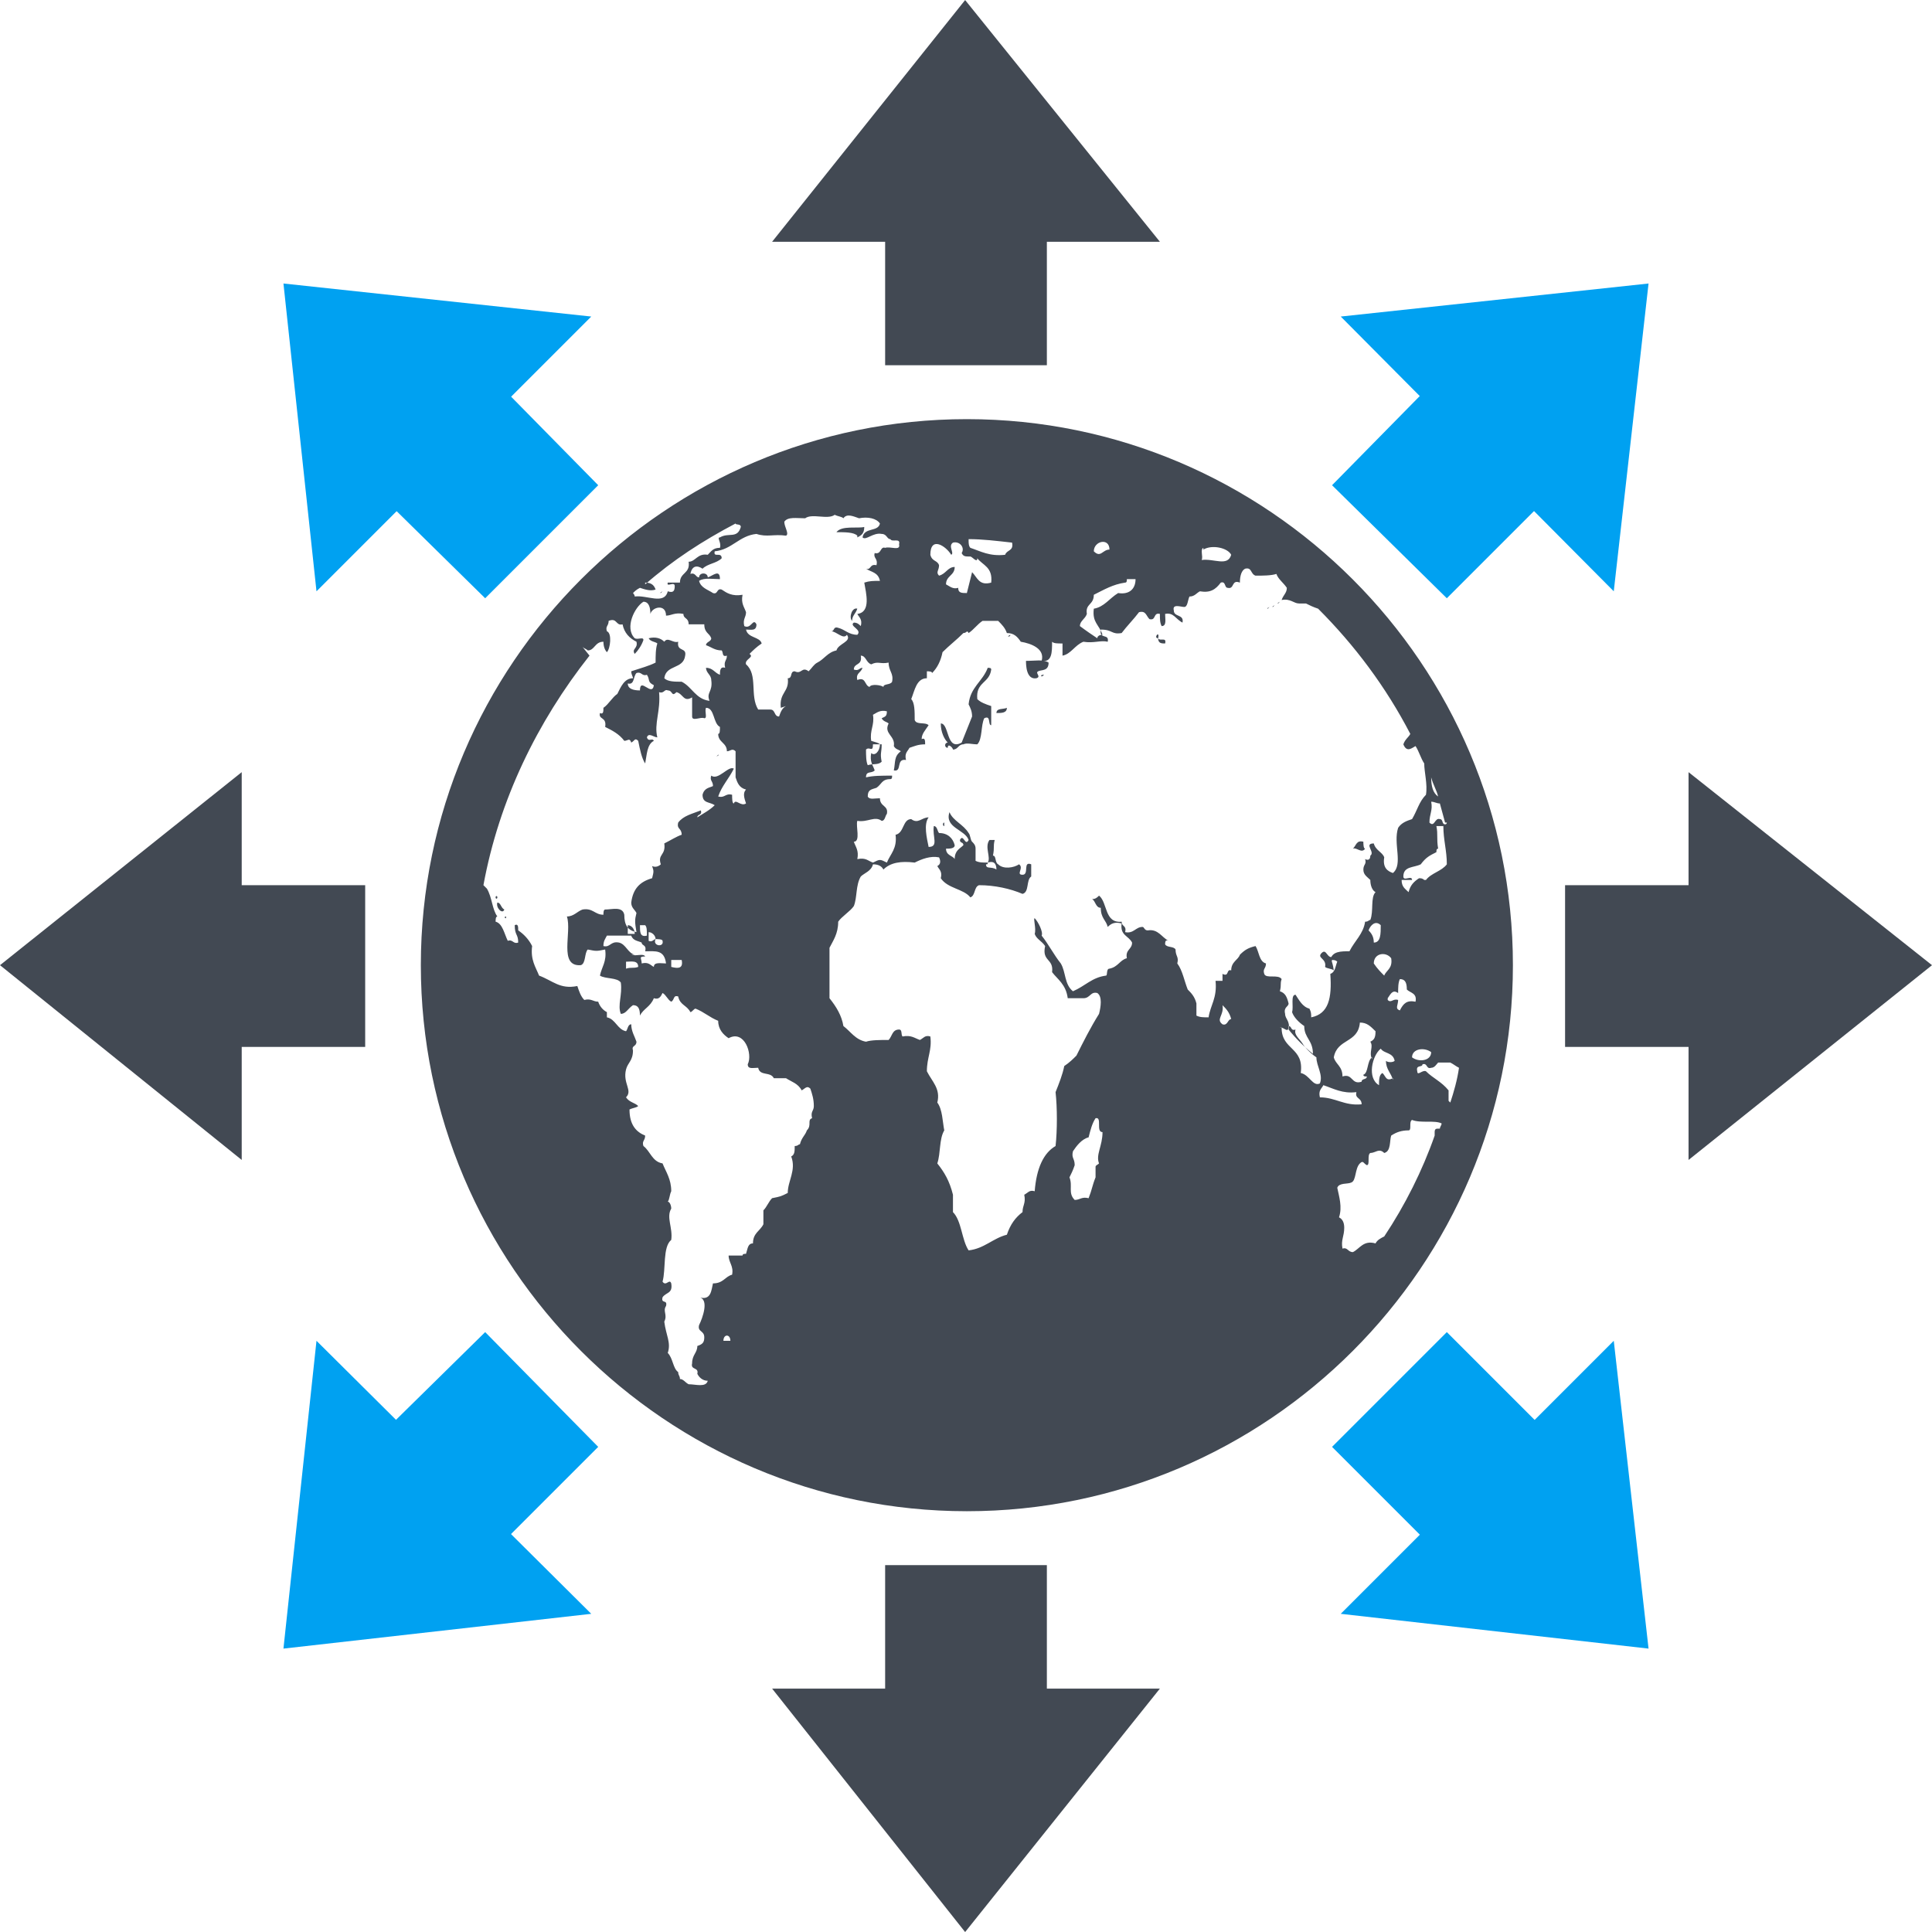 <?xml version="1.0" encoding="UTF-8"?>
<!DOCTYPE svg PUBLIC "-//W3C//DTD SVG 1.1//EN" "http://www.w3.org/Graphics/SVG/1.1/DTD/svg11.dtd">
<!-- Creator: CorelDRAW -->
<svg xmlns="http://www.w3.org/2000/svg" xml:space="preserve" width="18.457mm" height="18.458mm" version="1.1" style="shape-rendering:geometricPrecision; text-rendering:geometricPrecision; image-rendering:optimizeQuality; fill-rule:evenodd; clip-rule:evenodd"
viewBox="0 0 11.11 11.11"
 xmlns:xlink="http://www.w3.org/1999/xlink"
 xmlns:xodm="http://www.corel.com/coreldraw/odm/2003">
 <defs>
  <style type="text/css">
   <![CDATA[
    .fil1 {fill:#00A1F1}
    .fil0 {fill:#424953}
   ]]>
  </style>
 </defs>
 <g id="Capa_x0020_1">
  <path class="fil0" d="M8.33 6.33c0,-0.02 0,-0.04 0,-0.06 -0.04,-0.05 -0.09,-0.07 -0.13,-0.11 -0.02,-0.01 -0.05,0.03 -0.05,0 -0.01,-0.04 0.03,-0.02 0.03,-0.04 0.03,-0.01 0.02,0.03 0.05,0.02 0.02,0 0.03,-0.02 0.04,-0.03 0.02,0 0.05,0 0.07,0 0.02,0.01 0.03,0.02 0.05,0.03 -0.01,0.07 -0.03,0.14 -0.05,0.2zm-4.6 -0.91c0,-0.02 -0,-0.04 -0,-0.06 0.02,0 0.04,0.02 0.04,0.04 0.01,0 0.04,-0 0.04,0.01 0.01,0.04 -0.06,0.03 -0.04,-0.01 -0.01,0 -0.02,0.02 -0.04,0.01zm-0.05 -0.1c0.01,0 0.02,0 0.03,0 0.01,0.01 0.01,0.03 0.01,0.06 -0.04,0.01 -0.04,-0.02 -0.04,-0.06zm-0.07 0.05c0,-0.01 0,-0.03 0,-0.05 0.02,0 0.04,0.02 0.04,0.05 -0.01,0 -0.03,0 -0.04,0zm0.06 0.19c-0.03,0.01 -0.04,-0 -0.07,0.01 0,-0.01 0,-0.03 0,-0.04 0.03,0 0.07,-0.01 0.07,0.03zm-0.02 -0.07c-0.04,-0.01 -0.05,-0.06 -0.09,-0.07 -0.05,-0.01 -0.05,0.03 -0.09,0.02 -0,-0.03 0.01,-0.04 0.02,-0.06 0.05,0 0.1,0 0.14,0 0.01,0.03 0.04,0.03 0.06,0.04 0,0.02 0.03,0.01 0.02,0.05 0.06,0 0.11,-0.01 0.12,0.07 -0.03,0 -0.07,-0.01 -0.07,0.02 -0.02,-0.01 -0.03,-0.03 -0.07,-0.02 -0,-0.03 -0.02,-0.04 0.02,-0.04 -0.01,-0.02 -0.05,-0 -0.08,-0.01zm0.27 0.03c0.01,0.05 -0.02,0.05 -0.06,0.04 0,-0.01 0,-0.03 0,-0.04 0.02,0 0.04,0 0.06,0zm-0.16 -1.58c-0.01,0.07 -0.08,-0.05 -0.08,0.03 -0.04,-0 -0.07,-0.01 -0.07,-0.04 0.04,0.01 0.03,-0.04 0.05,-0.06 0.03,-0.01 0.03,0.02 0.06,0.01 0.02,0.03 0,0.04 0.04,0.06zm3.16 -0.78c0.05,-0.03 0.14,-0.01 0.16,0.03 -0.02,0.07 -0.1,0.02 -0.17,0.03 0.01,-0.02 -0.01,-0.06 0.01,-0.07zm-0.63 0.01c-0,-0.06 0.09,-0.08 0.09,-0.01 -0.04,-0 -0.05,0.05 -0.09,0.01zm0 0.25c0.06,-0.03 0.11,-0.06 0.18,-0.07 0.01,0 0.01,-0.01 0.01,-0.02 0.02,0 0.03,0 0.05,0 -0,0.06 -0.04,0.09 -0.1,0.08 -0.05,0.03 -0.08,0.08 -0.14,0.09 -0.01,0.08 0.03,0.09 0.05,0.15 -0.02,0 -0.03,0.01 -0.03,0.02 -0.03,-0.02 -0.06,-0.04 -0.1,-0.07 0,-0.03 0.03,-0.04 0.04,-0.07 -0.01,-0.06 0.04,-0.05 0.04,-0.11zm-1.29 0.53c-0.03,-0.01 -0.02,-0.06 -0.07,-0.04 -0.01,-0.04 0.02,-0.04 0.03,-0.07 -0.02,-0 -0.02,0.02 -0.05,0.01 0,-0.04 0.05,-0.02 0.04,-0.08 0.03,-0 0.03,0.04 0.06,0.05 0.04,-0.02 0.05,0 0.1,-0.01 -0,0.05 0.03,0.06 0.02,0.11 -0.01,0.02 -0.05,0.01 -0.05,0.03 -0.01,-0.01 -0.07,-0.02 -0.08,0zm0.07 0.43c-0.02,0.02 -0.05,0.01 -0.08,0.02 -0.01,-0.02 -0.01,-0.06 -0.01,-0.09 0.02,-0.02 0.04,0.02 0.04,-0.03 0.02,-0 0.03,0 0.05,0 -0,0.05 -0.01,0.05 0,0.1zm0.5 -1.28c0.08,0 0.16,0.01 0.25,0.02 0.01,0.05 -0.03,0.04 -0.04,0.07 -0.09,0.01 -0.14,-0.02 -0.2,-0.04 -0.01,-0.01 -0.01,-0.03 -0.01,-0.04zm0.01 0.1c0.01,-0 0.04,0.04 0.04,0.01 0.03,0.04 0.09,0.05 0.08,0.14 -0.07,0.02 -0.08,-0.03 -0.11,-0.06 -0.01,0.04 -0.02,0.08 -0.03,0.12 -0.03,0 -0.05,0 -0.05,-0.03 -0.03,0.01 -0.05,-0.01 -0.07,-0.02 0,-0.05 0.05,-0.05 0.05,-0.1 -0.04,-0 -0.05,0.04 -0.09,0.05 -0.02,-0.02 -0,-0.03 0,-0.06 -0.01,-0.03 -0.04,-0.02 -0.05,-0.06 0,-0.11 0.09,-0.05 0.12,0 0.02,-0.01 -0.02,-0.05 0.01,-0.07 0.04,-0.01 0.07,0.03 0.05,0.06 0.01,0.02 0.02,0.02 0.05,0.02zm-1.06 0.86c-0.02,0.01 -0.03,0.03 -0.04,0.06 -0.03,0 -0.02,-0.04 -0.05,-0.04 -0.02,0 -0.04,0 -0.07,0 -0.05,-0.08 0,-0.2 -0.07,-0.26 -0.01,-0.03 0.05,-0.04 0.02,-0.06 0.02,-0.02 0.04,-0.04 0.07,-0.06 -0.01,-0.04 -0.08,-0.03 -0.09,-0.08 0.03,0 0.06,0.01 0.06,-0.03 -0.02,-0.04 -0.03,0.03 -0.07,0.01 -0.01,-0.04 0.01,-0.05 0.01,-0.08 -0.01,-0.03 -0.03,-0.05 -0.02,-0.1 -0.06,0.01 -0.09,-0.01 -0.12,-0.03 -0.03,-0.01 -0.02,0.03 -0.05,0.02 -0.03,-0.02 -0.07,-0.03 -0.08,-0.07 0.03,-0.02 0.08,-0.01 0.12,-0.01 -0,-0.06 -0.04,-0.02 -0.07,-0.01 0,-0.03 -0.05,-0.03 -0.05,0 -0.02,-0 -0.02,-0.03 -0.05,-0.02 0.01,-0.05 0.04,-0.05 0.07,-0.03 0.03,-0.03 0.08,-0.03 0.11,-0.06 0,-0.04 -0.05,-0 -0.04,-0.04 0.1,-0.01 0.14,-0.09 0.24,-0.1 0.06,0.02 0.1,-0 0.17,0.01 0.02,-0.01 -0.01,-0.05 -0.01,-0.08 0.02,-0.03 0.07,-0.02 0.12,-0.02 0.04,-0.03 0.13,0.01 0.17,-0.02 0.02,0.01 0.04,0.01 0.05,0.02 0.02,-0.03 0.06,-0.01 0.09,0 0.05,-0.01 0.1,0 0.12,0.03 -0.01,0.05 -0.09,0.02 -0.1,0.08 0.02,0.02 0.06,-0.03 0.11,-0.02 0.03,-0 0.03,0.03 0.05,0.03 0.01,0.02 0.06,-0.01 0.05,0.03 0.01,0.04 -0.05,0.01 -0.08,0.02 -0.03,-0.01 -0.02,0.04 -0.06,0.03 -0.01,0.03 0.02,0.03 0.01,0.07 -0.04,-0.01 -0.03,0.03 -0.06,0.02 0.03,0.02 0.07,0.02 0.08,0.07 -0.04,-0 -0.06,0 -0.09,0.01 0.01,0.06 0.04,0.17 -0.04,0.18 0.01,0.02 0.03,0.03 0.02,0.07 -0.01,-0.01 -0.02,-0.02 -0.04,-0.02 -0.03,0.02 0.05,0.04 0.02,0.07 -0.05,0 -0.07,-0.03 -0.11,-0.04 -0.03,-0.01 -0.02,0.02 -0.04,0.02 0.03,0 0.07,0.05 0.09,0.02 0.03,0.04 -0.05,0.05 -0.06,0.09 -0.05,0.01 -0.07,0.05 -0.11,0.07 -0.02,0.01 -0.03,0.03 -0.05,0.05 -0.04,-0.03 -0.04,0.02 -0.08,0 -0.03,0 -0.01,0.04 -0.04,0.04 0.01,0.08 -0.05,0.08 -0.04,0.17zm-0.36 3.65c-0,-0.04 0.04,-0.04 0.04,0 -0.01,0 -0.03,0 -0.04,0zm2.16 -1.02c-0.01,0.01 -0.02,0.01 -0.02,0.02 0,0.02 0,0.04 0,0.06 -0.02,0.05 -0.02,0.07 -0.04,0.12 -0.04,-0.01 -0.05,0.01 -0.08,0.01 -0.04,-0.04 -0.01,-0.08 -0.03,-0.13 0.01,-0.02 0.02,-0.04 0.03,-0.07 0,-0.04 -0.02,-0.04 -0.01,-0.08 0.02,-0.03 0.05,-0.07 0.09,-0.08 0.01,-0.04 0.02,-0.08 0.04,-0.11 0.04,-0.01 0,0.08 0.04,0.08 -0,0.08 -0.04,0.13 -0.02,0.18zm0.71 -0.91c0.02,0.02 0.04,0.04 0.05,0.08 -0.02,0 -0.02,0.04 -0.05,0.03 -0.04,-0.03 0.01,-0.05 0,-0.11zm0.33 0.13c0.02,-0.01 0.05,0.04 0.05,-0.01 0.02,0 0.01,0.03 0.04,0.02 -0.01,0.03 0.02,0.05 0.04,0.08 0.01,0.02 0.05,0.06 0.08,0.08 -0,0.05 0.04,0.1 0.02,0.15 -0.04,0.02 -0.06,-0.05 -0.11,-0.06 0.02,-0.15 -0.11,-0.13 -0.11,-0.26zm0.87 -1.44c0.01,0.04 0.03,0.07 0.04,0.11 -0.03,-0.02 -0.04,-0.06 -0.04,-0.11zm-0.04 0.59c-0.01,-0.01 -0.02,-0.01 -0.03,-0.01 -0.03,0.02 -0.05,0.04 -0.06,0.08 -0.02,-0.02 -0.04,-0.03 -0.04,-0.07 0.02,-0 0.04,0 0.06,0 0,-0.03 -0.05,0.01 -0.05,-0.02 0,-0.06 0.06,-0.05 0.1,-0.07 0.03,-0.04 0.05,-0.05 0.09,-0.07 -0,-0.01 0,-0.02 0.01,-0.02 -0.01,-0.06 0,-0.08 -0.01,-0.13 0.01,0 0.03,0 0.04,0 -0,0.08 0.02,0.14 0.02,0.22 -0.03,0.04 -0.09,0.05 -0.12,0.09zm0.04 0.99c-0,0.05 -0.07,0.06 -0.11,0.03 -0,-0.05 0.07,-0.06 0.11,-0.03zm-0.23 -0.54c0.01,0.06 -0.03,0.07 -0.04,0.1 -0.02,-0.02 -0.04,-0.04 -0.06,-0.07 -0,-0.06 0.07,-0.07 0.1,-0.03zm-0.1 -0.09c-0,-0.03 -0.01,-0.05 -0.03,-0.07 0.01,-0.03 0.04,-0.06 0.07,-0.03 -0,0.05 0,0.1 -0.04,0.1zm-0.07 0.93c-0.1,0.01 -0.15,-0.04 -0.24,-0.04 -0.01,-0.04 0.01,-0.05 0.02,-0.07 0.06,0.02 0.11,0.05 0.19,0.04 -0.01,0.04 0.03,0.03 0.03,0.07zm0.06 -0.27c-0.03,0.02 -0.02,0.09 -0.05,0.1 0,0.01 0.01,0.01 0.02,0.01 -0,0.02 -0.03,0.01 -0.03,0.03 -0.06,0.02 -0.05,-0.05 -0.11,-0.03 0,-0.06 -0.04,-0.07 -0.05,-0.11 0.02,-0.11 0.14,-0.08 0.15,-0.2 0.04,-0 0.06,0.02 0.09,0.05 0,0.04 -0.01,0.05 -0.03,0.06 0.02,0.03 -0.01,0.06 0.01,0.1zm0.12 0.12c-0.04,0.02 -0.04,-0.01 -0.06,-0.03 -0.02,0.01 -0.02,0.04 -0.02,0.07 -0.07,-0.04 -0.04,-0.17 0.01,-0.21 0.02,0.03 0.07,0.02 0.08,0.07 -0.01,0.01 -0.04,0.01 -0.05,0 0,0.05 0.03,0.07 0.04,0.11zm-0.03 -0.46c0.02,-0.03 0.03,-0.05 0.06,-0.03 0,-0.03 -0,-0.06 0.01,-0.08 0.03,0 0.04,0.02 0.04,0.06 0.02,0.02 0.06,0.02 0.05,0.07 -0.05,-0.01 -0.07,0.01 -0.09,0.05 -0.03,-0.01 -0.01,-0.03 -0.01,-0.06 -0.03,-0.01 -0.04,0.02 -0.06,0zm0.34 -1.01c-0,0 -0,0.01 -0.01,0.01 -0.02,0 -0.01,-0.03 -0.03,-0.03 -0.03,-0.01 -0.03,0.05 -0.06,0.02 -0,-0.05 0.02,-0.07 0.01,-0.12 0.02,0 0.03,0.01 0.05,0.01 0.01,0.04 0.02,0.07 0.03,0.11zm-0.21 -0.51c-0.01,0.02 -0.03,0.03 -0.04,0.06 0.02,0.05 0.05,0.02 0.07,0.01 0.02,0.03 0.03,0.07 0.05,0.1 0,0.05 0.02,0.12 0.01,0.18 -0.04,0.04 -0.05,0.09 -0.08,0.14 -0.03,0.01 -0.06,0.02 -0.08,0.05 -0.03,0.09 0.03,0.21 -0.03,0.26 -0.03,-0.01 -0.06,-0.03 -0.05,-0.09 -0.01,-0.03 -0.05,-0.04 -0.06,-0.08 -0.06,0 0.01,0.05 -0.02,0.07 0,0.02 -0.01,0.03 -0.03,0.02 0.01,0.03 -0.01,0.03 -0.01,0.06 0,0.03 0.02,0.04 0.04,0.06 -0,0.03 0.01,0.06 0.03,0.07 -0.03,0.03 -0.01,0.11 -0.03,0.16 -0.01,0 -0.01,0.01 -0.03,0.01 -0.01,0.07 -0.06,0.11 -0.09,0.17 -0.05,-0 -0.1,-0 -0.11,0.05 0.02,-0 0.03,0 0.04,0.01 -0.01,0.02 -0.01,0.06 -0.04,0.07 0.01,0.14 -0.01,0.23 -0.11,0.25 0,-0.02 -0,-0.03 -0.01,-0.05 -0.04,-0.01 -0.06,-0.05 -0.08,-0.08 -0.03,0 -0.01,0.07 -0.02,0.1 0.01,0.03 0.04,0.06 0.07,0.08 0,0.07 0.05,0.08 0.05,0.16 -0.05,-0.04 -0.1,-0.09 -0.14,-0.14 0.01,-0.05 -0.02,-0.06 -0.02,-0.09 -0.01,-0.04 0.02,-0.04 0.02,-0.06 -0.01,-0.04 -0.02,-0.06 -0.05,-0.07 0.01,-0.04 -0,-0.04 0.01,-0.07 -0.02,-0.03 -0.09,0 -0.1,-0.03 -0.01,-0.03 0.01,-0.03 0.01,-0.06 -0.04,-0.01 -0.04,-0.07 -0.06,-0.1 -0.04,0.01 -0.06,0.02 -0.09,0.05 -0.01,0.03 -0.05,0.04 -0.05,0.09 -0.03,-0.01 -0.01,0.04 -0.05,0.02 0,0.01 0,0.03 0,0.04 -0.01,-0 -0.03,0 -0.04,0 0.01,0.1 -0.03,0.14 -0.04,0.21 -0.03,-0 -0.05,0 -0.07,-0.01 0,-0.02 0,-0.04 0,-0.07 -0.01,-0.04 -0.03,-0.06 -0.05,-0.08 -0.02,-0.05 -0.03,-0.11 -0.06,-0.15 0.01,-0.04 -0.01,-0.04 -0.01,-0.08 -0.01,-0.02 -0.05,-0.01 -0.06,-0.03 0,-0.01 0,-0.03 0.02,-0.02 -0.04,-0.02 -0.06,-0.07 -0.12,-0.06 -0.02,0 -0.02,-0.02 -0.03,-0.02 -0.04,-0 -0.05,0.04 -0.1,0.03 0.01,-0.04 -0.02,-0.03 -0.02,-0.06 -0.1,0.01 -0.08,-0.11 -0.13,-0.15 -0.01,0.01 -0.02,0.02 -0.04,0.02 0.02,0.01 0.02,0.05 0.05,0.05 -0,0.06 0.03,0.07 0.04,0.11 0.02,-0.02 0.04,-0.03 0.08,-0.02 -0.01,0.07 0.04,0.07 0.06,0.11 -0,0.04 -0.04,0.04 -0.03,0.09 -0.04,0.01 -0.05,0.05 -0.1,0.06 -0.02,0 -0.01,0.04 -0.02,0.04 -0.08,0.01 -0.12,0.06 -0.19,0.09 -0.05,-0.04 -0.04,-0.11 -0.07,-0.16 -0.04,-0.05 -0.07,-0.11 -0.11,-0.16 0.01,-0.02 -0.02,-0.08 -0.04,-0.1 -0.01,0 0.01,0.06 0,0.09 0.01,0.03 0.04,0.04 0.06,0.07 -0.02,0.09 0.05,0.07 0.04,0.15 0.03,0.04 0.08,0.07 0.09,0.15 0.03,0 0.06,0 0.09,0 0.04,0 0.04,-0.04 0.08,-0.03 0.03,0.02 0.02,0.08 0.01,0.12 -0.05,0.08 -0.09,0.16 -0.13,0.24 -0.02,0.02 -0.04,0.04 -0.07,0.06 -0.01,0.05 -0.03,0.1 -0.05,0.15 0.01,0.09 0.01,0.22 0,0.31 -0.07,0.04 -0.11,0.13 -0.12,0.26 -0.03,-0.01 -0.04,0.01 -0.06,0.02 0.01,0.05 -0.01,0.06 -0.01,0.1 -0.04,0.03 -0.07,0.07 -0.09,0.13 -0.08,0.02 -0.13,0.08 -0.22,0.09 -0.04,-0.06 -0.04,-0.17 -0.09,-0.22 0,-0.03 0,-0.07 0,-0.1 -0.02,-0.08 -0.05,-0.13 -0.09,-0.18 0.02,-0.06 0.01,-0.14 0.04,-0.19 -0.01,-0.05 -0.01,-0.12 -0.04,-0.16 0.02,-0.08 -0.03,-0.12 -0.06,-0.18 -0,-0.08 0.03,-0.12 0.02,-0.2 -0.03,-0.01 -0.04,0.01 -0.06,0.02 -0.03,-0.01 -0.05,-0.03 -0.1,-0.02 -0.01,-0.01 -0,-0.04 -0.02,-0.04 -0.04,-0 -0.04,0.04 -0.06,0.06 -0.05,-0 -0.1,0 -0.13,0.01 -0.06,-0.01 -0.09,-0.06 -0.13,-0.09 -0.01,-0.06 -0.04,-0.11 -0.08,-0.16 0,-0.1 0,-0.19 0,-0.29 0.02,-0.04 0.05,-0.08 0.05,-0.15 0.02,-0.03 0.07,-0.06 0.09,-0.09 0.02,-0.05 0.01,-0.12 0.04,-0.17 0.02,-0.02 0.06,-0.03 0.07,-0.07 0.03,-0 0.05,0.01 0.06,0.03 0.04,-0.04 0.1,-0.05 0.18,-0.04 0.04,-0.02 0.09,-0.04 0.14,-0.03 0.01,0.02 0.01,0.04 -0.01,0.05 0.01,0.02 0.03,0.03 0.02,0.07 0.04,0.06 0.13,0.06 0.17,0.11 0.03,-0.01 0.02,-0.06 0.05,-0.07 0.09,0 0.18,0.02 0.25,0.05 0.04,-0.01 0.02,-0.08 0.05,-0.1 0,-0.02 0,-0.04 0,-0.07 -0.05,-0.02 -0.01,0.06 -0.05,0.06 -0.04,0 0.01,-0.04 -0.02,-0.06 -0.03,0.02 -0.09,0.03 -0.12,0 -0.02,-0.01 -0.01,-0.05 -0.03,-0.05 0.01,-0.05 -0,-0.05 0.01,-0.09 -0.01,0 -0.02,0 -0.03,0 -0.03,0.04 0.01,0.1 -0.01,0.13 0.03,-0.01 0.05,0 0.05,0.04 -0.03,-0.02 -0.06,-0 -0.06,-0.03 0.01,-0 0.01,-0 0.01,-0.01 -0.03,-0 -0.05,0 -0.07,-0.01 0,-0.02 0,-0.04 0,-0.07 0,-0.02 -0.01,-0.03 -0.02,-0.04 -0.01,-0.01 -0.01,-0.04 -0.02,-0.05 -0.03,-0.05 -0.09,-0.07 -0.11,-0.12 -0.03,0.09 0.09,0.1 0.11,0.16 -0.02,0.04 -0.03,-0.04 -0.05,0 0,0.02 0.02,0.01 0.02,0.03 -0.02,0.02 -0.05,0.03 -0.05,0.08 -0.01,-0.02 -0.05,-0.02 -0.05,-0.06 0.02,0 0.05,0 0.05,-0.02 -0.01,-0.04 -0.04,-0.07 -0.09,-0.07 -0.01,-0.01 -0.01,-0.04 -0.03,-0.04 -0.01,0.06 0.03,0.12 -0.03,0.12 -0.01,-0.05 -0.03,-0.13 0,-0.17 -0.04,0 -0.06,0.04 -0.1,0.01 -0.05,0 -0.04,0.08 -0.09,0.09 0.01,0.08 -0.03,0.11 -0.05,0.16 -0.04,-0.02 -0.04,-0.02 -0.08,0 -0.03,-0.01 -0.04,-0.03 -0.09,-0.02 0.01,-0.05 -0.01,-0.07 -0.02,-0.1 0.04,-0 0.01,-0.09 0.02,-0.12 0.06,0.01 0.1,-0.03 0.14,0 0.02,-0 0.02,-0.03 0.03,-0.04 0.01,-0.05 -0.04,-0.04 -0.04,-0.09 -0.03,-0 -0.06,0.01 -0.07,-0.01 -0,-0.04 0.02,-0.04 0.05,-0.05 0.03,-0.02 0.03,-0.05 0.08,-0.05 0.01,-0 0.01,-0.01 0.01,-0.02 -0.06,-0 -0.11,0 -0.15,0.01 -0,-0.04 0.03,-0.02 0.05,-0.04 -0.01,-0.03 -0.03,-0.05 -0.02,-0.1 0.02,0.02 0.05,-0.01 0.05,-0.05 -0.01,-0.01 -0.02,-0.01 -0.05,-0.02 -0.01,-0.06 0.02,-0.09 0.01,-0.15 0.02,-0.01 0.04,-0.03 0.08,-0.02 0,0.03 -0.01,0.03 -0.03,0.04 0.01,0.02 0.03,0.02 0.04,0.03 -0.03,0.06 0.04,0.07 0.03,0.13 0.01,0.02 0.03,0.02 0.04,0.03 -0.04,0.03 -0.03,0.06 -0.04,0.11 0.05,0.01 0.01,-0.07 0.07,-0.06 -0.01,-0.04 0.01,-0.05 0.02,-0.07 0.03,-0.01 0.05,-0.02 0.09,-0.02 -0,-0.02 0,-0.04 -0.02,-0.03 0,-0.03 0.02,-0.05 0.04,-0.08 -0.02,-0.02 -0.07,-0 -0.08,-0.03 0,-0.05 0,-0.1 -0.02,-0.12 0.02,-0.05 0.03,-0.12 0.09,-0.12 0,-0.02 0,-0.03 0,-0.04 0.01,0 0.03,-0 0.03,0.01 0.03,-0.03 0.05,-0.07 0.06,-0.12 0.04,-0.04 0.08,-0.07 0.12,-0.11 0.02,0 0.02,-0.02 0.03,0 0.03,-0.02 0.05,-0.05 0.08,-0.07 0.03,0 0.06,0 0.09,0 0.02,0.02 0.04,0.04 0.05,0.07 0.04,0 0.06,0.02 0.08,0.05 0.06,0.01 0.14,0.04 0.12,0.11 0.06,0.01 0.06,-0.05 0.06,-0.11 0.01,0.01 0.03,0.01 0.06,0.01 0,0.02 0,0.05 0,0.07 0.05,-0.01 0.07,-0.06 0.12,-0.08 0.06,0.01 0.1,-0.01 0.14,0 0.01,-0.05 -0.05,-0.01 -0.04,-0.07 0.07,0 0.06,0.03 0.12,0.02 0.03,-0.04 0.07,-0.08 0.1,-0.12 0.04,-0.01 0.04,0.02 0.06,0.04 0.04,0.01 0.02,-0.04 0.06,-0.03 -0,0.03 -0,0.05 0.01,0.07 0.03,-0 0.02,-0.04 0.02,-0.07 0.05,-0.01 0.06,0.03 0.1,0.05 0.01,-0.05 -0.05,-0.03 -0.05,-0.07 -0.01,-0.04 0.04,-0.02 0.06,-0.02 0.02,-0 0.02,-0.04 0.03,-0.06 0.03,0 0.04,-0.02 0.06,-0.03 0.06,0.01 0.09,-0.01 0.12,-0.05 0.03,-0.01 0.02,0.03 0.04,0.03 0.04,0.01 0.02,-0.05 0.07,-0.03 -0,-0.04 0.01,-0.07 0.03,-0.08 0.04,-0.01 0.03,0.03 0.06,0.04 0.04,0 0.09,0 0.12,-0.01 0.01,0.03 0.04,0.05 0.06,0.08 0,0.03 -0.02,0.04 -0.03,0.07 0.05,-0.01 0.07,0.02 0.1,0.02 0.01,0 0.03,-0 0.04,0 0.02,0.01 0.04,0.02 0.07,0.03 0.21,0.21 0.39,0.45 0.53,0.72zm-4.4 -0.86c0.16,-0.14 0.33,-0.25 0.52,-0.35 0,0.01 0.03,0 0.03,0.02 -0.02,0.07 -0.07,0.03 -0.12,0.06 -0.02,0 0.01,0.03 0,0.06 -0.04,-0 -0.05,0.02 -0.07,0.04 -0.06,-0.01 -0.07,0.04 -0.11,0.04 0.01,0.07 -0.05,0.06 -0.05,0.12 -0.02,-0 -0.04,0 -0.07,0 -0.01,0.03 0.04,-0.01 0.04,0.02 0,0.03 -0.01,0.04 -0.04,0.03 -0.02,0.08 -0.12,0.02 -0.19,0.03 0,-0.01 -0.01,-0.02 -0.01,-0.02 0.01,-0.01 0.02,-0.02 0.04,-0.03 0.03,0.01 0.06,0.02 0.09,0.01 -0.01,-0.03 -0.03,-0.04 -0.06,-0.04zm-0.36 0.36c0.01,0.01 0.02,0.01 0.03,0.02 0.04,-0 0.04,-0.05 0.09,-0.05 -0,0.03 0.01,0.05 0.02,0.06 0.02,-0.02 0.03,-0.11 0,-0.12 -0.01,-0.03 0.01,-0.03 0.01,-0.06 0.05,-0.02 0.04,0.03 0.08,0.02 0.01,0.05 0.04,0.08 0.08,0.1 0.01,0.04 -0.03,0.04 -0.01,0.07 0.02,-0.02 0.04,-0.05 0.05,-0.08 0,-0.02 -0.03,-0 -0.05,-0.01 -0.06,-0.06 -0,-0.18 0.05,-0.21 0.03,0 0.04,0.03 0.04,0.07 0.01,-0.04 0.09,-0.06 0.09,0.01 0.03,-0 0.05,-0.02 0.1,-0.01 0,0.03 0.03,0.02 0.03,0.06 0.03,0 0.06,0 0.09,0 -0,0.05 0.03,0.05 0.04,0.08 -0,0.02 -0.03,0.02 -0.03,0.04 0.03,0.01 0.05,0.03 0.09,0.03 0.01,0.01 0,0.04 0.03,0.03 0,0.03 -0.02,0.03 -0.01,0.07 -0.03,-0.01 -0.03,0.02 -0.03,0.04 -0.03,-0.01 -0.04,-0.04 -0.08,-0.04 0,0.03 0.03,0.04 0.03,0.07 0.01,0.07 -0.03,0.07 -0.01,0.12 -0.08,-0.01 -0.1,-0.08 -0.16,-0.11 -0.04,0 -0.08,0 -0.1,-0.02 0.01,-0.08 0.11,-0.05 0.12,-0.13 0.01,-0.05 -0.05,-0.02 -0.04,-0.08 -0.03,0.01 -0.06,-0.03 -0.08,0 -0.02,-0.02 -0.05,-0.03 -0.09,-0.02 0.01,0.02 0.04,0.02 0.05,0.03 -0.01,0.03 -0.01,0.07 -0.01,0.11 -0.04,0.02 -0.08,0.03 -0.14,0.05 -0,0.02 0.01,0.03 0.01,0.04 -0.05,0 -0.07,0.05 -0.09,0.09 -0.03,0.02 -0.05,0.06 -0.08,0.08 -0,0.02 0,0.04 -0.02,0.03 -0.01,0.04 0.04,0.02 0.03,0.08 0.04,0.02 0.08,0.04 0.11,0.08 0.02,-0 0.03,-0.02 0.04,0.01 0.02,-0.01 0.02,-0.03 0.04,-0.01 0.01,0.05 0.02,0.1 0.04,0.13 0.01,-0.05 0.01,-0.11 0.05,-0.13 -0.01,-0.02 -0.03,0.01 -0.04,-0.02 0.01,-0.03 0.04,0 0.06,0 -0.02,-0.08 0.02,-0.15 0.01,-0.26 0.03,0.01 0.03,-0.02 0.05,-0.01 0.03,-0 0.02,0.04 0.05,0.01 0.04,0.01 0.04,0.06 0.09,0.03 0,0.04 0,0.07 0,0.11 0,0.03 0.05,0 0.07,0.01 0.02,0 0,-0.04 0.01,-0.06 0.05,0 0.04,0.09 0.08,0.11 0,0.02 -0,0.04 -0.01,0.04 0,0.05 0.05,0.05 0.05,0.1 0.02,-0 0.03,-0.02 0.05,0 0,0.07 0,0.08 0,0.15 0.01,0.03 0.02,0.06 0.06,0.07 -0.02,0.02 -0.01,0.05 0,0.08 -0.03,0.02 -0.06,-0.03 -0.07,0 -0.01,-0 -0.01,-0.03 -0.01,-0.05 -0.04,-0.01 -0.04,0.02 -0.08,0.01 0.02,-0.06 0.06,-0.1 0.09,-0.16 -0.03,-0.02 -0.09,0.07 -0.13,0.04 -0.01,0.03 0.01,0.03 0.01,0.06 -0.02,0.01 -0.05,0.01 -0.06,0.05 -0,0.05 0.04,0.04 0.07,0.06 -0.03,0.03 -0.07,0.05 -0.1,0.07 0,-0.02 0.03,-0.01 0.02,-0.04 -0.05,0.02 -0.1,0.03 -0.13,0.07 -0.01,0.04 0.02,0.03 0.02,0.07 -0.03,0.01 -0.06,0.03 -0.1,0.05 0.01,0.07 -0.04,0.06 -0.02,0.12 -0.01,0.01 -0.03,0.02 -0.05,0.01 0.01,0.03 0.01,0.03 0,0.07 -0.07,0.02 -0.11,0.06 -0.12,0.14 0,0.03 0.02,0.04 0.03,0.06 -0.01,0.04 -0.01,0.05 0,0.11 -0.05,-0.01 -0.07,-0.04 -0.07,-0.1 -0.01,-0.05 -0.07,-0.03 -0.11,-0.03 -0.01,0 -0.01,0.02 -0.01,0.03 -0.05,0 -0.06,-0.04 -0.12,-0.03 -0.03,0.01 -0.05,0.04 -0.09,0.04 0.03,0.09 -0.05,0.29 0.08,0.28 0.03,-0.01 0.02,-0.07 0.04,-0.09 0.05,0.01 0.05,0.01 0.1,0 0.01,0.07 -0.02,0.1 -0.03,0.15 0.03,0.02 0.1,0.01 0.12,0.04 0.01,0.07 -0.02,0.13 0,0.18 0.03,-0 0.04,-0.03 0.07,-0.05 0.03,0 0.04,0.02 0.04,0.06 0.02,-0.04 0.06,-0.05 0.08,-0.1 0.03,0.01 0.04,-0.01 0.05,-0.03 0.02,0.01 0.03,0.04 0.05,0.05 0.02,-0.01 0.01,-0.04 0.04,-0.03 0.01,0.05 0.05,0.05 0.07,0.09 0.01,-0 0.02,-0.02 0.03,-0.02 0.05,0.02 0.08,0.05 0.13,0.07 0,0.05 0.03,0.08 0.06,0.1 0.09,-0.05 0.14,0.09 0.11,0.15 0,0.03 0.03,0.02 0.06,0.02 0.01,0.05 0.07,0.02 0.09,0.06 0.02,0 0.04,0 0.07,0 0.03,0.02 0.07,0.03 0.09,0.07 0.02,-0.01 0.03,-0.03 0.05,-0.01 0.01,0.03 0.02,0.06 0.02,0.1 0,0.03 -0.02,0.03 -0.01,0.07 -0.03,0.01 -0,0.04 -0.03,0.07 -0.01,0.03 -0.03,0.04 -0.04,0.08 -0.01,0 -0.01,0.01 -0.03,0.01 0,0.03 -0,0.05 -0.02,0.06 0.03,0.08 -0.02,0.14 -0.02,0.21 -0.04,0.02 -0.04,0.02 -0.09,0.03 -0.02,0.02 -0.03,0.05 -0.05,0.07 0,0.03 0,0.05 0,0.08 -0.02,0.04 -0.06,0.05 -0.06,0.11 -0.03,-0 -0.03,0.03 -0.04,0.06 -0.01,0 -0.02,0 -0.02,0.01 -0.03,-0 -0.05,0 -0.08,0 0,0.04 0.03,0.06 0.02,0.11 -0.04,0.01 -0.05,0.05 -0.11,0.05 -0.01,0.04 -0.01,0.1 -0.08,0.08 0.06,0.01 0.02,0.12 0,0.16 -0.01,0.04 0.03,0.03 0.03,0.07 -0,0.03 -0.01,0.04 -0.04,0.05 -0,0.04 -0.03,0.05 -0.03,0.1 -0.01,0.04 0.04,0.02 0.03,0.06 0.01,0.02 0.03,0.04 0.06,0.04 -0.01,0.04 -0.07,0.02 -0.11,0.02 -0.02,-0.01 -0.03,-0.03 -0.05,-0.03 -0,-0 -0,-0 -0,-0 0,-0.02 -0.01,-0.02 -0.01,-0.04 -0.03,-0.02 -0.03,-0.08 -0.06,-0.11 0.02,-0.06 -0.01,-0.1 -0.02,-0.18 0.02,-0.04 -0.01,-0.06 0.01,-0.09 0.01,-0.04 -0.03,-0.01 -0.02,-0.05 0.02,-0.03 0.06,-0.02 0.05,-0.08 -0.01,-0.03 -0.03,0.02 -0.05,-0.01 0.02,-0.07 -0,-0.2 0.05,-0.24 0.01,-0.07 -0.03,-0.13 0,-0.18 -0,-0.02 -0.01,-0.04 -0.02,-0.04 0.01,-0.01 0.01,-0.04 0.02,-0.06 0,-0.07 -0.03,-0.11 -0.05,-0.16 -0.06,-0.01 -0.07,-0.07 -0.11,-0.1 -0.01,-0.03 0.01,-0.03 0.01,-0.06 -0.05,-0.02 -0.09,-0.06 -0.09,-0.15 0.02,-0.01 0.04,-0.01 0.05,-0.02 -0.02,-0.02 -0.05,-0.02 -0.07,-0.05 0.04,-0.04 -0.02,-0.08 0,-0.16 0.01,-0.04 0.04,-0.05 0.04,-0.11 -0.01,-0.03 0.02,-0.02 0.02,-0.05 -0.01,-0.03 -0.03,-0.06 -0.03,-0.1 -0.02,0 -0.02,0.03 -0.03,0.04 -0.05,-0.01 -0.06,-0.07 -0.11,-0.08 0,-0.01 0,-0.02 0,-0.03 -0.02,-0.01 -0.04,-0.03 -0.05,-0.06 -0.03,0 -0.04,-0.02 -0.08,-0.01 -0.02,-0.02 -0.03,-0.05 -0.04,-0.08 -0.1,0.02 -0.14,-0.03 -0.22,-0.06 -0.02,-0.05 -0.05,-0.09 -0.04,-0.17 -0.02,-0.04 -0.05,-0.07 -0.08,-0.09 -0,-0.02 0,-0.04 -0.02,-0.03 0,0.06 0.02,0.05 0.02,0.1 -0.03,0.01 -0.03,-0.02 -0.06,-0.01 -0.02,-0.04 -0.03,-0.1 -0.07,-0.11 0,-0.01 -0,-0.03 0.01,-0.03 -0.03,-0.04 -0.03,-0.11 -0.06,-0.16 -0.01,-0.01 -0.02,-0.02 -0.02,-0.02 0.09,-0.49 0.31,-0.94 0.61,-1.32zm4.92 2.77c-0.01,0 -0.02,0 -0.02,0.02 -0,0.01 -0,0.02 0,0.02 -0.07,0.2 -0.17,0.4 -0.29,0.58 -0.02,0.01 -0.04,0.02 -0.05,0.04 -0.07,-0.02 -0.09,0.03 -0.13,0.05 -0.03,0 -0.03,-0.03 -0.06,-0.02 -0.01,-0.05 0.01,-0.07 0.01,-0.12 -0,-0.03 -0.01,-0.05 -0.03,-0.06 0.02,-0.06 0,-0.12 -0.01,-0.17 0.01,-0.03 0.06,-0.02 0.08,-0.03 0.03,-0.01 0.02,-0.08 0.05,-0.11 0.02,-0.02 0.02,0 0.04,0.01 0.02,-0 0,-0.06 0.02,-0.07 0.03,0 0.05,-0.03 0.08,0 0.04,-0.01 0.03,-0.07 0.04,-0.1 0.03,-0.02 0.06,-0.03 0.1,-0.03 0.02,-0 0,-0.05 0.02,-0.06 0.05,0.02 0.13,-0 0.17,0.02 -0,0.01 -0.01,0.02 -0.01,0.03zm-2.71 -4.08c-1.73,0 -3.14,1.41 -3.14,3.14 0,1.73 1.41,3.14 3.14,3.14 1.73,0 3.14,-1.41 3.14,-3.14 0,-1.73 -1.41,-3.14 -3.14,-3.14z"/>
  <path class="fil0" d="M3.81 3.4c-0,-0 -0.02,0.01 -0.01,0.01 0,0 0.01,-0.01 0.01,-0.01z"/>
  <path class="fil0" d="M7.85 4.88c-0.01,-0 -0.01,-0.03 -0.01,-0.04 -0.04,-0.01 -0.04,0.02 -0.06,0.04 0.02,-0.01 0.05,0.03 0.07,0z"/>
  <path class="fil0" d="M7.29 3.5c0,0 0.01,-0.01 0.01,-0.01 -0,-0 -0.02,0.01 -0.01,0.01z"/>
  <path class="fil0" d="M7.32 3.49c0,0 0.01,-0.01 0.01,-0.01 -0,-0 -0.02,0.01 -0.01,0.01z"/>
  <path class="fil0" d="M6.66 3.67c-0,0.03 0.02,0.03 0.04,0.03 0.01,-0.04 -0.03,-0.01 -0.04,-0.03z"/>
  <path class="fil0" d="M2.91 5.28c0,-0 -0,-0.01 -0,-0.01 -0.01,0 -0.01,0.01 0,0.01z"/>
  <path class="fil0" d="M5.43 4.75c0,-0.01 -0,-0.01 -0,-0.02 -0.01,0 -0.01,0.02 0,0.02z"/>
  <path class="fil0" d="M5.68 3.84c-0.03,0.08 -0.1,0.11 -0.11,0.21 0.01,0.02 0.02,0.04 0.02,0.07 -0.02,0.05 -0.04,0.1 -0.06,0.15 -0.09,0.05 -0.07,-0.11 -0.12,-0.11 0,0.05 0.02,0.09 0.04,0.11 -0.02,0 -0.02,0.03 0,0.03 0,-0.03 0.03,-0 0.03,0.01 0.03,-0 0.03,-0.03 0.06,-0.03 0.02,-0.01 0.05,0 0.08,0 0.03,-0.03 0.02,-0.11 0.04,-0.15 0.04,-0.02 0.02,0.04 0.04,0.04 0,-0.04 0,-0.07 0,-0.11 -0.03,-0.01 -0.06,-0.02 -0.08,-0.04 -0.01,-0.1 0.07,-0.09 0.08,-0.17 -0,-0.01 -0.01,-0.01 -0.02,-0.01z"/>
  <path class="fil0" d="M4.13 4.34c-0,-0 -0.01,0.01 -0.01,0.01 0,0 0.02,-0.01 0.01,-0.01z"/>
  <path class="fil0" d="M7.6 5.48c-0.03,0.03 0.03,0.03 0.02,0.08 0.01,0.01 0.04,0.01 0.05,0.02 -0.01,-0.07 -0.02,-0.04 0,-0.08 -0.04,0.02 -0.04,-0.05 -0.07,-0.02z"/>
  <path class="fil0" d="M5.9 3.8c-0,0.02 0,0.11 0.06,0.1 0.03,-0.01 -0.01,-0.03 0.01,-0.04 0.02,-0.01 0.06,-0 0.06,-0.05 -0.03,-0.02 -0.08,-0.01 -0.12,-0.01z"/>
  <path class="fil0" d="M5.8 3.66c0,0 0.01,-0 0.01,-0.01 -0,-0 -0.02,0.01 -0.01,0.01z"/>
  <path class="fil0" d="M5.98 5.28c0,0 0.01,-0.01 0.01,-0.01 -0,-0 -0.01,0.01 -0.01,0.01z"/>
  <path class="fil0" d="M5.99 3.89c0,0 0.02,-0.01 0.01,-0.01 -0,-0 -0.02,0 -0.01,0.01z"/>
  <path class="fil0" d="M6.66 3.67c0.01,-0.05 -0.03,-0 -0,0l0 -0z"/>
  <path class="fil0" d="M5.73 4.1c0.03,-0 0.06,0 0.06,-0.03 -0.02,0.01 -0.06,0 -0.06,0.03z"/>
  <path class="fil0" d="M7.35 3.47c0,0 0.01,-0.01 0.01,-0.01 -0,-0 -0.02,0.01 -0.01,0.01z"/>
  <path class="fil0" d="M4.93 3.09c0.02,-0.01 0.04,-0.02 0.04,-0.06 -0.04,0.01 -0.13,-0.01 -0.16,0.03 0.05,-0 0.1,0 0.12,0.02z"/>
  <path class="fil0" d="M4.9 3.57c0,-0.03 0.02,-0.04 0.03,-0.07 -0.03,-0.01 -0.05,0.05 -0.03,0.07z"/>
  <path class="fil0" d="M2.9 5.23c-0.02,-0.01 -0.02,-0.04 -0.04,-0.04 -0.01,0.03 0.03,0.07 0.04,0.04z"/>
  <path class="fil0" d="M2.86 5.16c0,-0.01 -0.01,-0.01 -0.01,0 0,0.01 0.01,0.01 0.01,0z"/>
  <polygon class="fil0" points="-0,5.55 1.39,6.67 1.39,4.44 "/>
  <polygon class="fil0" points="2.1,6.02 1.25,6.02 1.25,5.09 2.1,5.09 "/>
  <polygon class="fil0" points="11.11,5.55 9.71,6.67 9.71,4.44 "/>
  <polygon class="fil0" points="9.85,6.02 9,6.02 9,5.09 9.85,5.09 "/>
  <polygon class="fil0" points="5.55,0 4.44,1.39 6.67,1.39 "/>
  <polygon class="fil0" points="6.02,2.1 5.09,2.1 5.09,1.25 6.02,1.25 "/>
  <polygon class="fil0" points="5.55,11.11 4.44,9.71 6.67,9.71 "/>
  <polygon class="fil0" points="6.02,9.85 5.09,9.85 5.09,9 6.02,9 "/>
  <polygon class="fil1" points="1.63,1.63 1.82,3.4 3.4,1.82 "/>
  <polygon class="fil1" points="2.79,3.44 2.18,2.84 2.84,2.18 3.44,2.79 "/>
  <polygon class="fil1" points="9.48,9.48 7.71,9.28 9.28,7.71 "/>
  <polygon class="fil1" points="8.26,8.92 7.66,8.32 8.32,7.66 8.92,8.26 "/>
  <polygon class="fil1" points="9.48,1.63 7.71,1.82 9.28,3.4 "/>
  <polygon class="fil1" points="8.32,3.44 7.66,2.79 8.26,2.18 8.92,2.84 "/>
  <polygon class="fil1" points="1.63,9.48 1.82,7.71 3.4,9.28 "/>
  <polygon class="fil1" points="2.84,8.92 2.18,8.26 2.79,7.66 3.44,8.32 "/>
 </g>
</svg>
